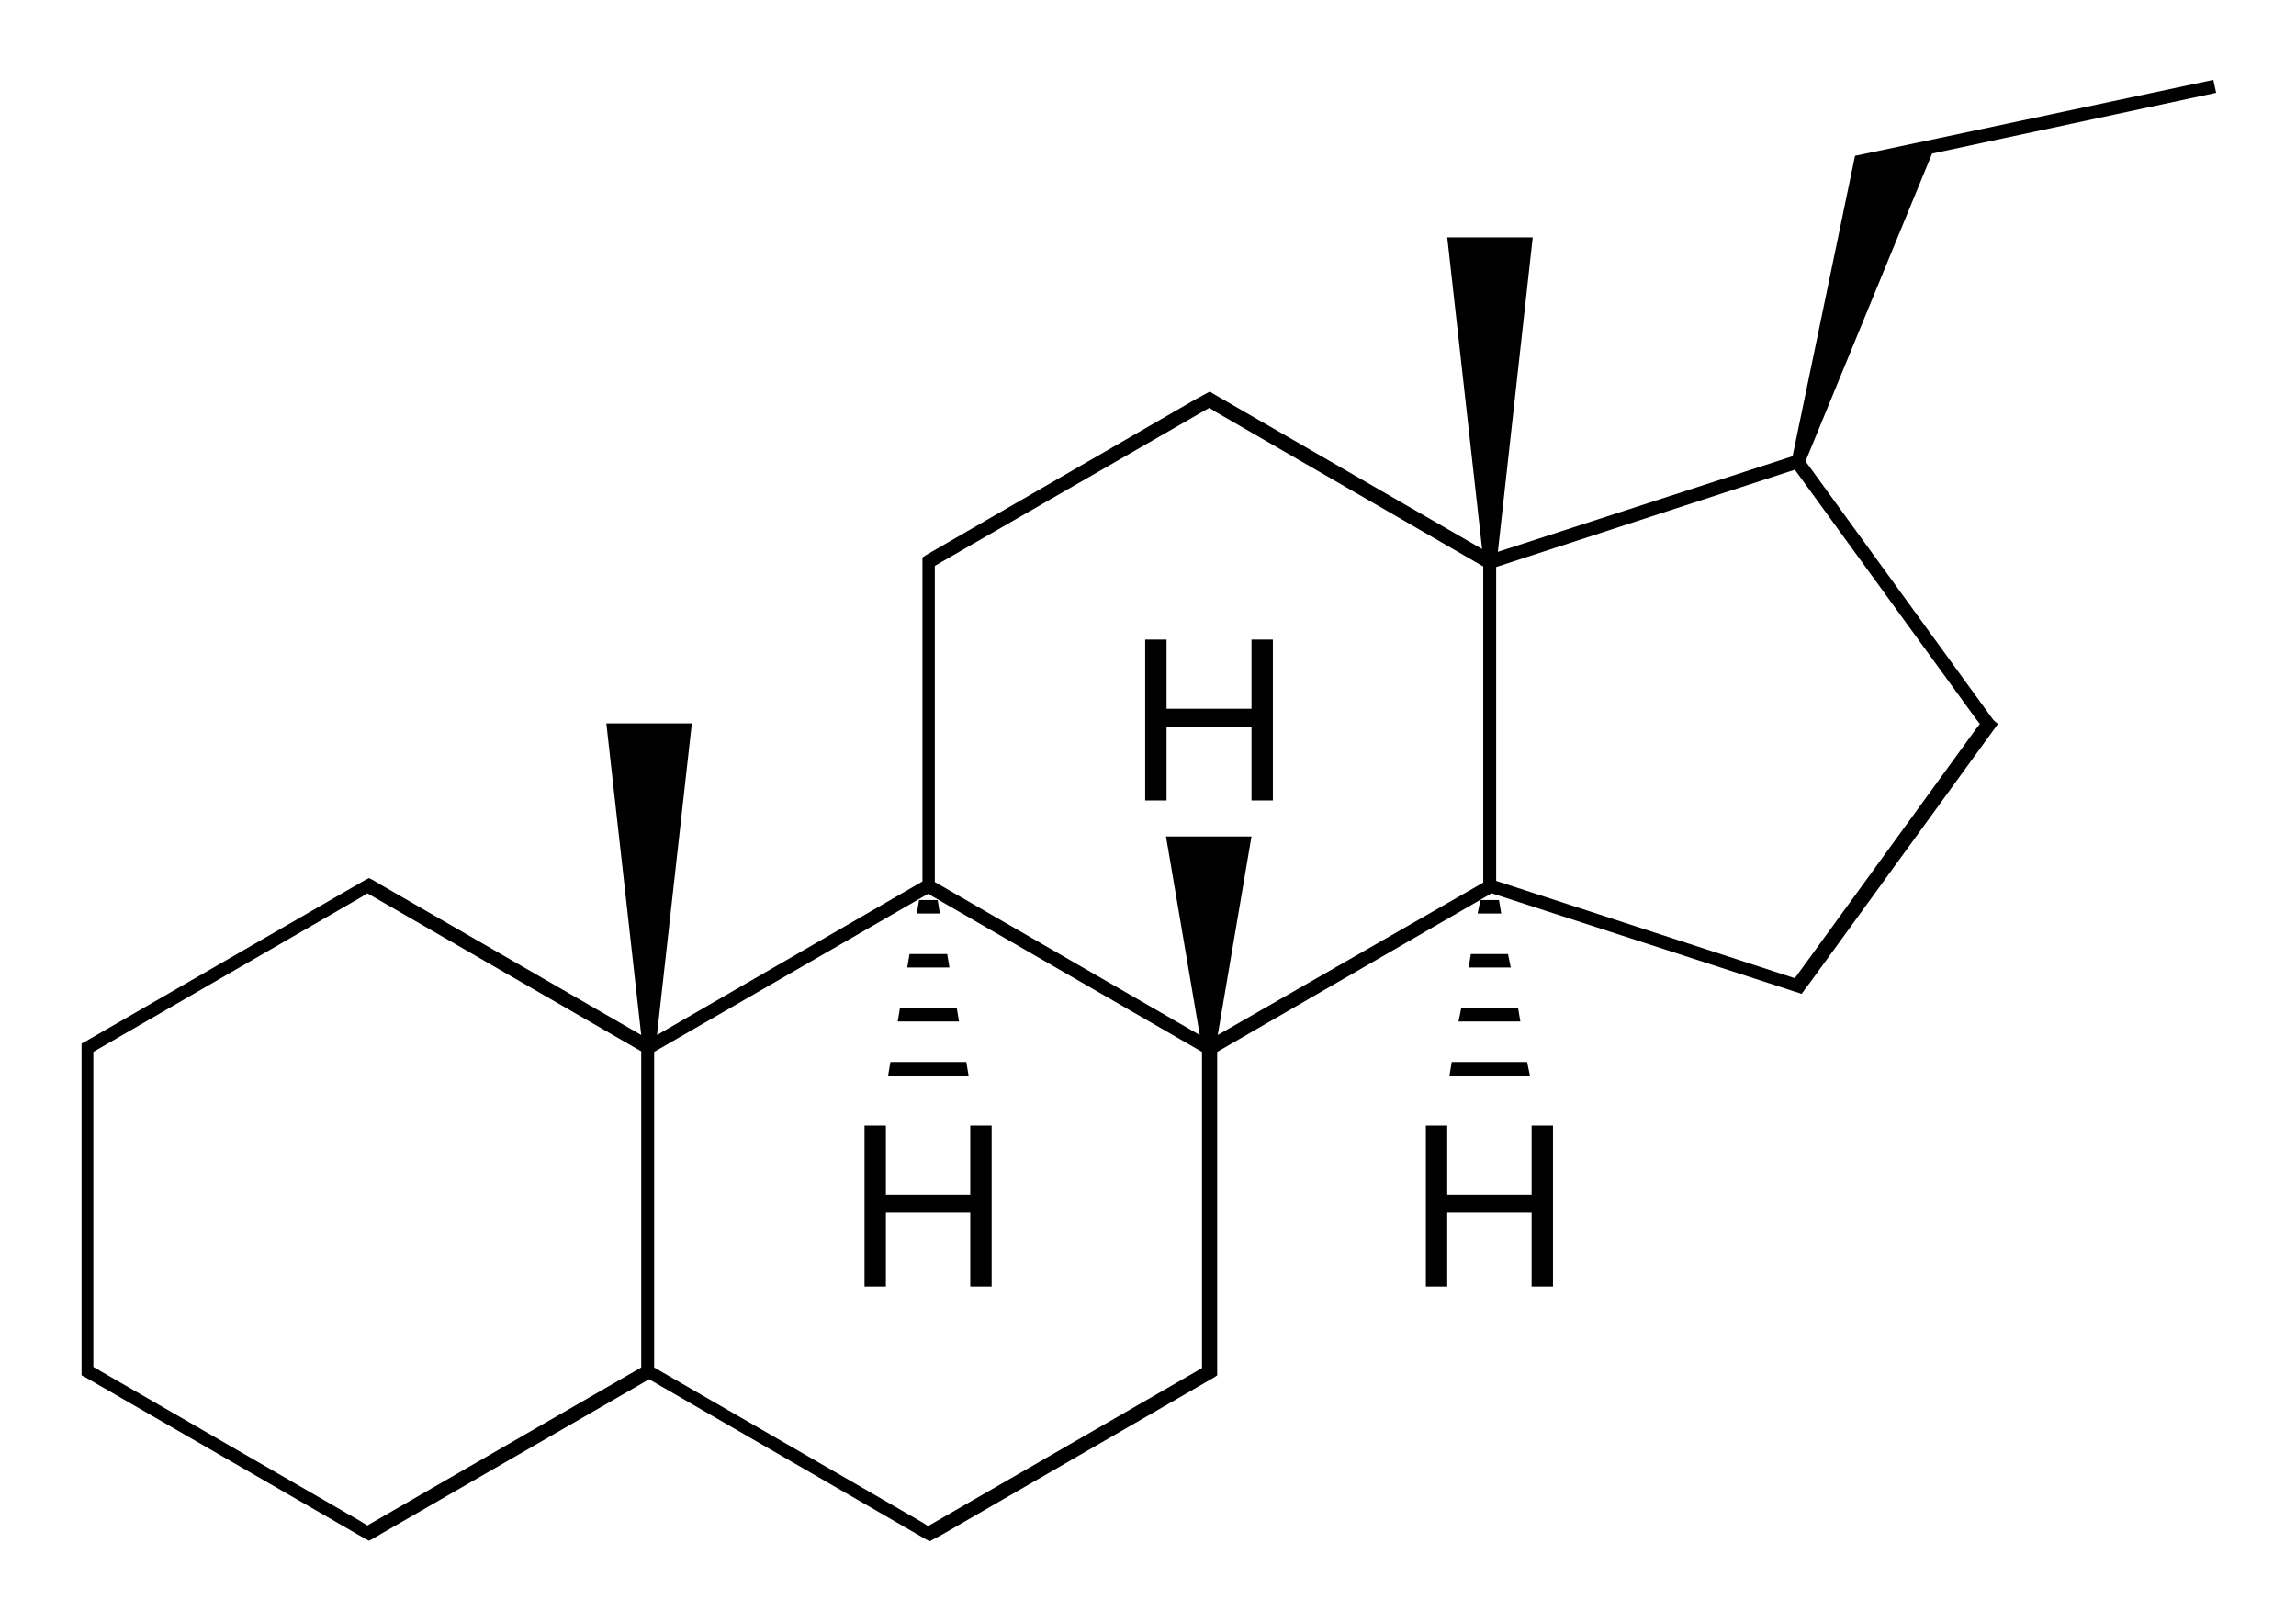 <?xml version="1.0" encoding="utf-8"?>
<!-- Generator: Adobe Illustrator 19.2.1, SVG Export Plug-In . SVG Version: 6.00 Build 0)  -->
<svg version="1.1" id="Слой_1" xmlns="http://www.w3.org/2000/svg" xmlns:xlink="http://www.w3.org/1999/xlink" x="0px" y="0px"
	 viewBox="0 0 408.2 288.3" style="enable-background:new 0 0 408.2 288.3;" xml:space="preserve">
<g>
	<polygon points="166.7,160 163.4,160 163,162.4 167.1,162.4 	"/>
	<polygon points="170.1,179.2 160,179.2 159.6,181.6 170.5,181.6 	"/>
	<polygon points="168.4,169.6 161.7,169.6 161.3,172 168.8,172 	"/>
	<polygon points="171.8,188.8 158.3,188.8 157.9,191.2 172.2,191.2 	"/>
	<polygon points="259.3,181.6 270.3,181.6 269.9,179.2 259.8,179.2 	"/>
	<polygon points="257.7,191.2 272,191.2 271.5,188.8 258.1,188.8 	"/>
	<polygon points="261.1,172 268.6,172 268.1,169.6 261.5,169.6 	"/>
	<polygon points="263.2,160 262.7,162.4 266.9,162.4 266.5,160 	"/>
	<path d="M354.4,128L354.4,128L321,82l22.5-54.7L394,16.5l-0.5-2.3l-49,10.4l-14.7,3.1l-11.1,53.4l-52.4,17l6.2-55.9h-15.2l6.2,55.4
		l-47.8-27.6l-0.6-0.4l-2.4,1.3l0,0l-48.1,27.8l-0.6,0.4v0.7v2v54.9l-47.2,27.3l6.2-55.4h-15.2l6.2,55.4l-46.1-26.6l0,0l-1.7-1l0,0
		l0,0l-0.6-0.3l-0.6,0.3l0,0l-49.9,28.8l-0.6,0.3v0.7v2v53.6v2v0.7l0.6,0.3l49.9,28.8l0,0l0.6,0.3l0.6-0.3l0,0l0,0l1.7-1l0,0
		l47.5-27.4l49.3,28.5l0,0l0.6,0.3l2.4-1.3l0,0l48.1-27.8l0.6-0.4v-0.7v-2V187l48.8-28.2l52.4,17l0,0l1.8,0.6l0.1,0l0,0l0.8,0.3
		l0.5-0.7l0,0l0,0l1.2-1.6l0,0l32.7-45l0,0l0.5-0.7L354.4,128z M266,100.8l53.1-17.3l32.2,44.3l0,0l0.7,0.9l-0.7,0.9l0,0l-32.2,44.3
		L266,156.6V100.8z M166.2,100.6l1.2-0.7l0,0l47.6-27.4l1.1,0.7l0,0l47.6,27.5v56.2L216.5,184l6-35.3h-15.2l6,35.3l-47.1-27.2v-54.9
		V100.6z M16.6,188.3V187l1.2-0.7l0,0l46.4-26.8l0,0l1.1-0.7l48.7,28.1v56.2l-48.7,28.1l-1.1-0.7l0,0l-46.4-26.8l0,0l-1.2-0.7v-1.3
		V188.3z M213.7,243.2l-1.2,0.7l0,0L165,271.3l-1.1-0.7l0,0l-47.6-27.5V187l48.7-28.1l48.7,28.1v54.9V243.2z"/>
	<polygon points="207.4,129.2 222.5,129.2 222.5,142.3 226.3,142.3 226.3,113.7 222.5,113.7 222.5,126 207.4,126 207.4,113.7 
		203.6,113.7 203.6,142.3 207.4,142.3 	"/>
	<polygon points="172.5,212.4 157.5,212.4 157.5,200.1 153.7,200.1 153.7,228.7 157.5,228.7 157.5,215.6 172.5,215.6 172.5,228.7 
		176.3,228.7 176.3,200.1 172.5,200.1 	"/>
	<polygon points="272.3,212.4 257.3,212.4 257.3,200.1 253.5,200.1 253.5,228.7 257.3,228.7 257.3,215.6 272.3,215.6 272.3,228.7 
		276.1,228.7 276.1,200.1 272.3,200.1 	"/>
</g>
</svg>
